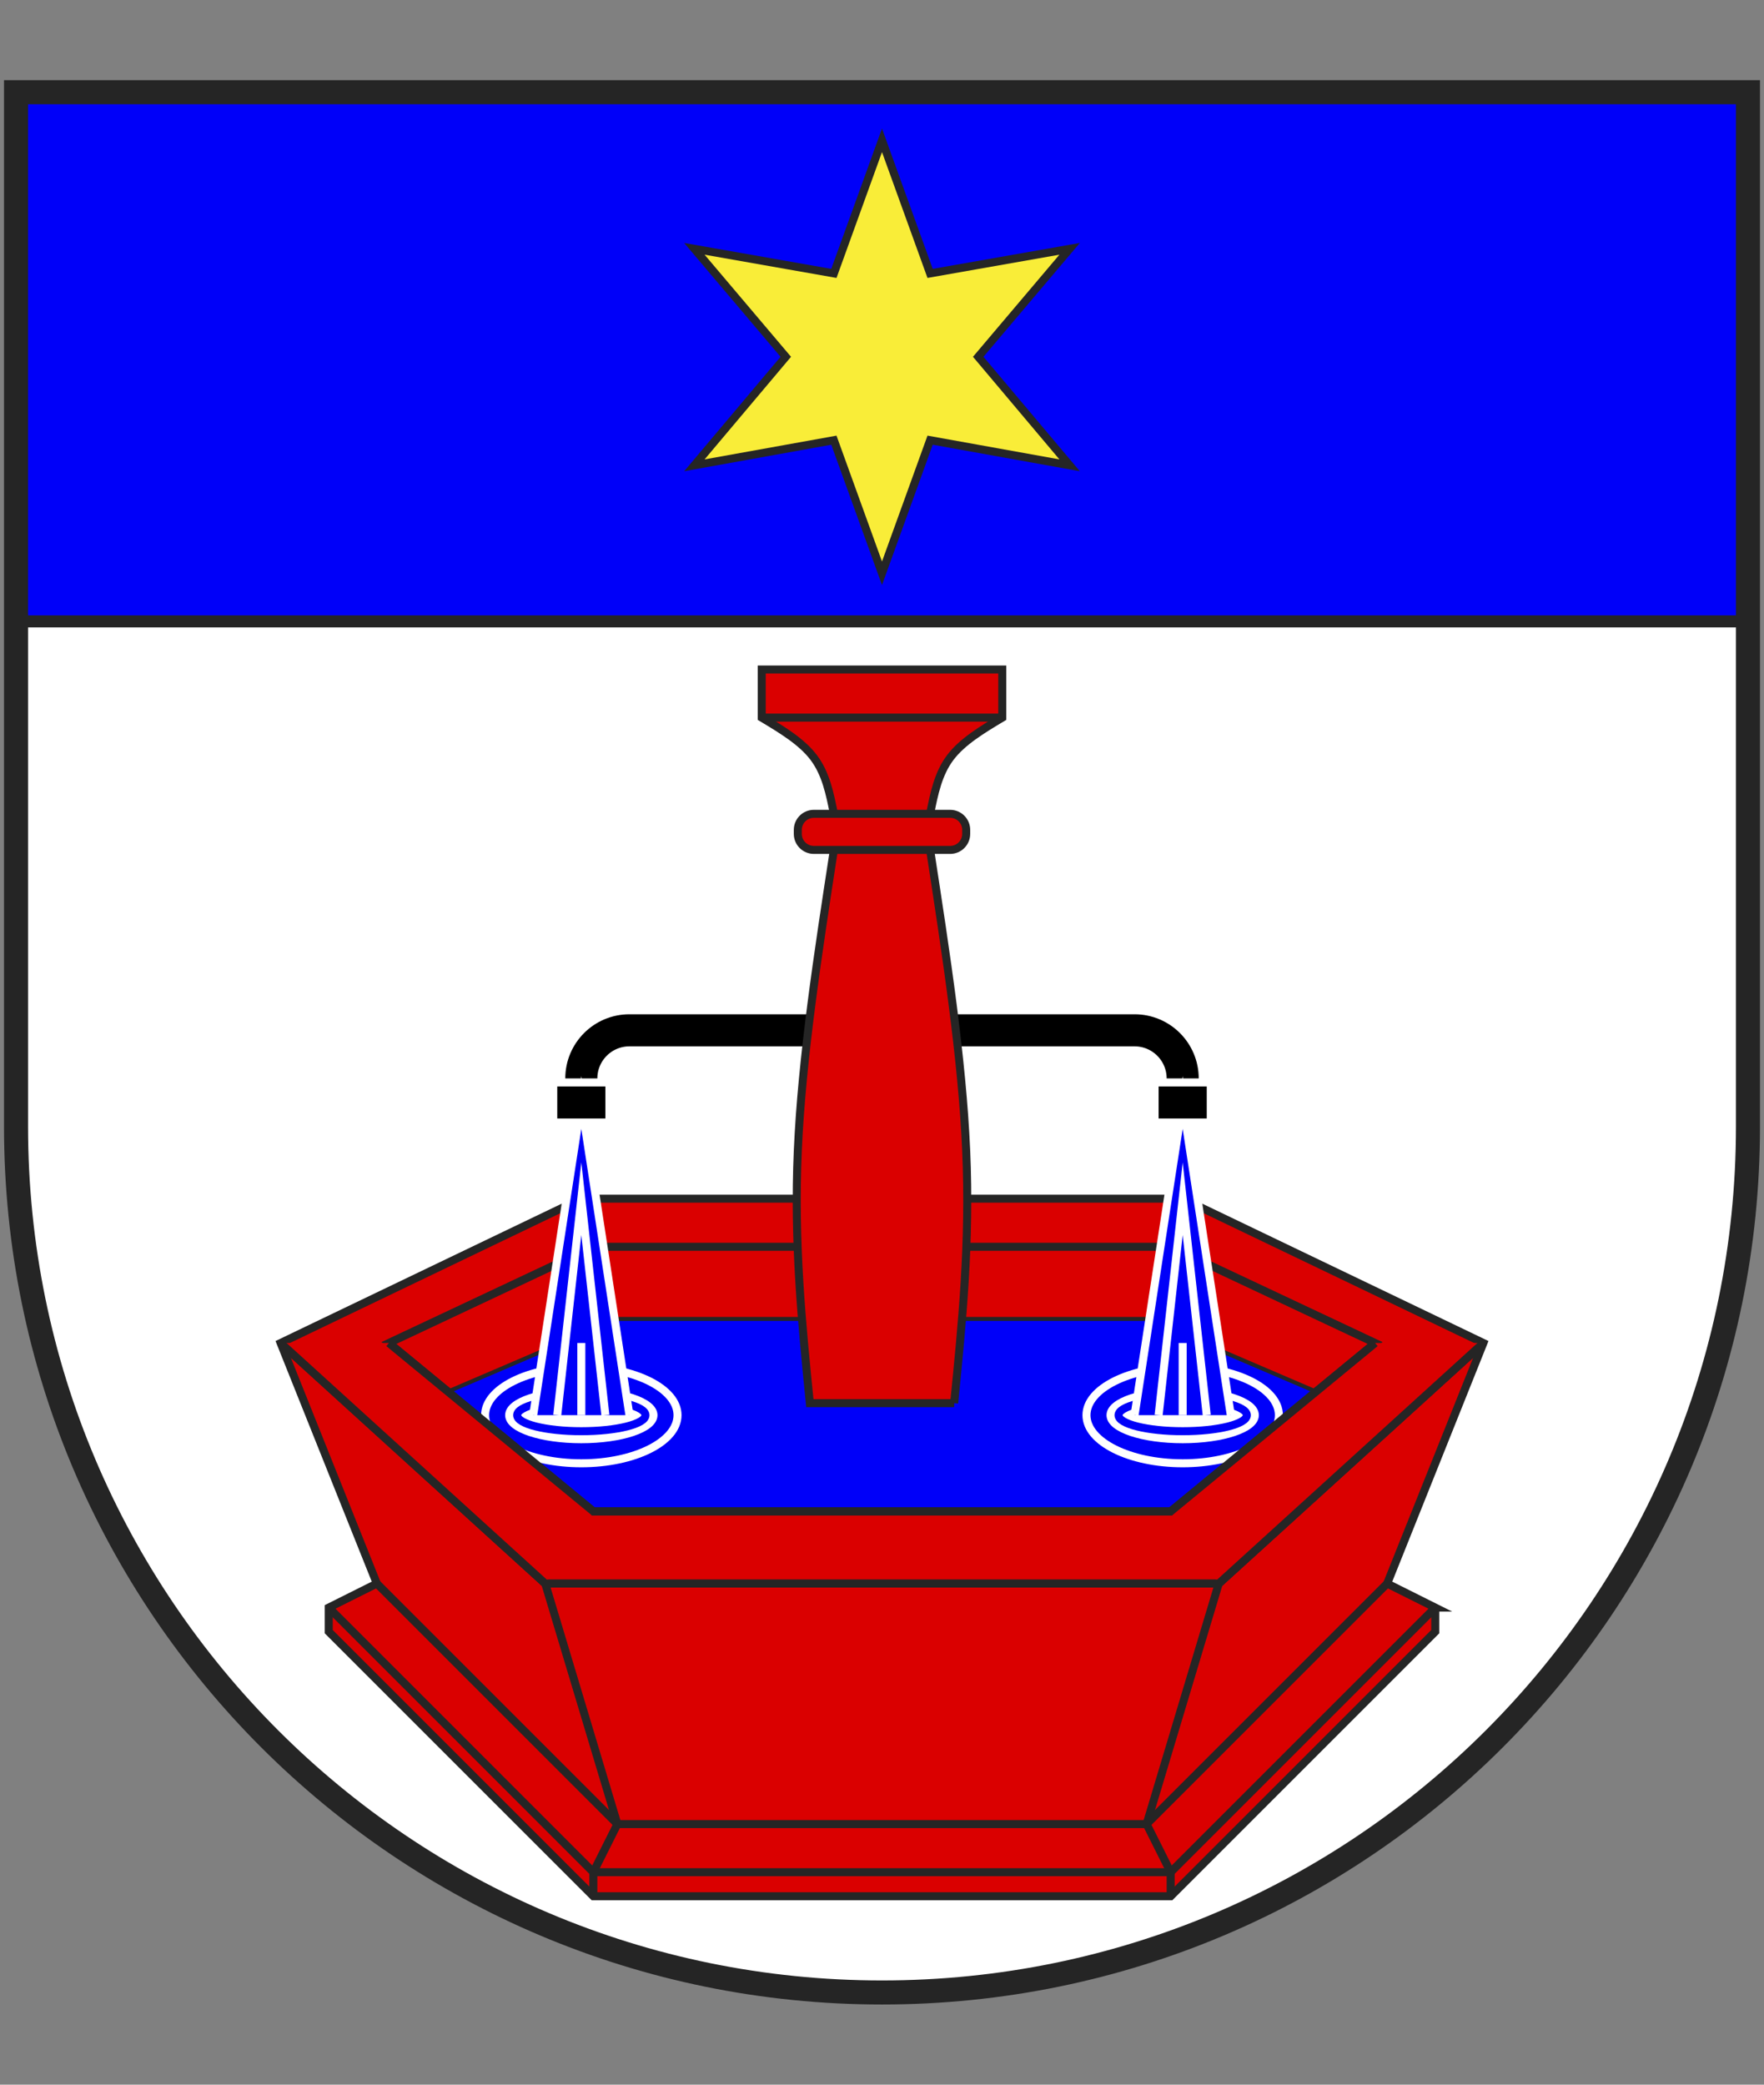 <?xml version="1.0" encoding="UTF-8"?>
<svg id="Ebene_1" data-name="Ebene 1" xmlns="http://www.w3.org/2000/svg" xmlns:xlink="http://www.w3.org/1999/xlink" viewBox="0 0 440 520">
  <rect x="0" y="0" width="440" height="520" fill="#808080" stroke="none"/>
  <defs>
    <style>
      .cls-1, .cls-2, .cls-3, .cls-4, .cls-5, .cls-6, .cls-7 {
        fill: none;
      }

      .cls-1, .cls-8 {
        stroke: #fff;
      }

      .cls-1, .cls-8, .cls-9, .cls-3, .cls-4, .cls-5, .cls-6, .cls-10, .cls-7, .cls-11 {
        stroke-miterlimit: 10;
      }

      .cls-1, .cls-8, .cls-9, .cls-4, .cls-5, .cls-10 {
        stroke-width: 2px;
      }

      .cls-12, .cls-13, .cls-2, .cls-14 {
        stroke-width: 0px;
      }

      .cls-12, .cls-13, .cls-8, .cls-9, .cls-14, .cls-10, .cls-11 {
        fill-rule: evenodd;
      }

      .cls-12, .cls-11 {
        fill: #0000f9;
      }

      .cls-13, .cls-10 {
        fill: #da0000;
      }

      .cls-15 {
        clip-path: url(#clippath);
      }

      .cls-8, .cls-14 {
        fill: #fff;
      }

      .cls-9 {
        fill: #f9ed38;
      }

      .cls-9, .cls-4, .cls-6, .cls-10, .cls-7, .cls-11 {
        stroke: #252525;
      }

      .cls-3 {
        stroke: #000;
        stroke-width: 8px;
      }

      .cls-5 {
        stroke: #0000f9;
      }

      .cls-6 {
        stroke-width: 3px;
      }

      .cls-7 {
        stroke-width: 6px;
      }

      .cls-11 {
        stroke-width: 1px;
      }
    </style>
    <clipPath id="clippath">
      <path class="cls-2" d="M3.999,281c0,119.294,96.707,216.001,216.001,216.001s216.001-96.707,216.001-216.001V22.999H3.999v258.001Z"/>
    </clipPath>
  </defs>
  <g class="cls-15">
    <g>
      <path id="feldo-1" class="cls-12" d="M-35.001-10.001v165.001h510.003V-10.001H-35.001Z"/>
      <path id="feldu-1" class="cls-14" d="M-35.001,154.999v345.002h510.003V154.999H-35.001Z"/>
      <path id="stern-1" class="cls-9" d="M220,34.999l-12,33.2-34.8-6.133,22.8,26.933-22.8,27.067,34.8-6.267,12,33.2,12-33.2,34.8,6.267-22.8-27.067,22.8-26.933-34.8,6.133-12-33.2Z"/>
      <path id="brunnen-1" class="cls-10" d="M358.001,401.001l-12-6,24-60-75-36h-150.001l-75,36,24,60-12,6v6l66,66h144.001l66-66v-6Z"/>
      <path id="wasser-1" class="cls-11" d="M154,329l-42,18,36,30h144.001l36-30-42-18h-132.001Z"/>
      <path id="rohr-1" class="cls-3" d="M208,257h-51c-6.627,0-12,5.373-12,12"/>
      <path id="rohr-2" class="cls-3" d="M232,257h51c6.627,0,12,5.373,12,12"/>
      <path id="brunnen-linie-1" class="cls-4" d="M69.999,335l66,60h168.001l66-60"/>
      <path id="brunnen-linie-2" class="cls-4" d="M346.001,395.001l-60,60h-132.001l-60-60"/>
      <path id="brunnen-linie-3" class="cls-4" d="M148,311l-51,24,51,42h144.001l51-42-51-24h-144.001Z"/>
      <path id="brunnen-linie-4" class="cls-4" d="M81.999,401.001l66,66h144.001l66-66"/>
      <path id="brunnen-linie-5" class="cls-4" d="M69.999,335l66,60,18,60-6,12v6"/>
      <path id="brunnen-linie-6" class="cls-4" d="M370.001,335l-66,60-18,60,6,12v6"/>
      <path id="säule-1" class="cls-10" d="M238,350c2-20,4-40,3-63s-5-49-9-75v-9c1-5,2-10,5-14,3-4,8-7,13-10v-12h-60v12c5,3,10,6,13,10,3,4,4,9,5,14v9c-4,26-8,52-9,75s1,43,3,63h36Z"/>
      <path id="platte-1" class="cls-10" d="M203,203c-2.209,0-4,1.791-4,4h0v1c0,2.209,1.791,4,4,4h34c2.209,0,4-1.791,4-4h0v-1c0-2.209-1.791-4-4-4h-34Z"/>
      <path id="elli1-1" class="cls-1" d="M169,353c0-6.627-10.745-12-24-12s-24,5.373-24,12,10.745,12,24,12,24-5.373,24-12Z"/>
      <path id="elli2-1" class="cls-8" d="M163,353c0-3.314-8.059-6-18-6s-18,2.686-18,6,8.059,6,18,6,18-2.686,18-6Z"/>
      <path id="elli3-1" class="cls-5" d="M161,353c0-2.209-7.163-4-16-4s-16,1.791-16,4,7.163,4,16,4,16-1.791,16-4Z"/>
      <path id="strahl1-1" class="cls-12" d="M145,275l-12,78h24l-12-78Z"/>
      <path id="strahl2-1" class="cls-1" d="M157,353l-12-78-12,78"/>
      <path id="strahl2-2" class="cls-1" d="M145,335v18"/>
      <path id="strahl2-3" class="cls-1" d="M139,353l6-54,6,54"/>
      <g>
        <path id="elli1-1-2" data-name="elli1-1" class="cls-1" d="M319,353c0-6.627-10.745-12-24-12s-24,5.373-24,12,10.745,12,24,12,24-5.373,24-12Z"/>
        <path id="elli2-1-2" data-name="elli2-1" class="cls-8" d="M313,353c0-3.314-8.059-6-18-6s-18,2.686-18,6,8.059,6,18,6,18-2.686,18-6Z"/>
        <path id="elli3-1-2" data-name="elli3-1" class="cls-5" d="M311,353c0-2.209-7.163-4-16-4s-16,1.791-16,4,7.163,4,16,4,16-1.791,16-4Z"/>
        <path id="strahl1-1-2" data-name="strahl1-1" class="cls-12" d="M295,275l-12,78h24l-12-78Z"/>
        <path id="strahl2-1-2" data-name="strahl2-1" class="cls-1" d="M307,353l-12-78-12,78"/>
        <path id="strahl2-2-2" data-name="strahl2-2" class="cls-1" d="M295,335v18"/>
        <path id="strahl2-3-2" data-name="strahl2-3" class="cls-1" d="M289,353l6-54,6,54"/>
      </g>
      <path id="rohrx-1" class="cls-3" d="M139,275h12"/>
      <path id="rohrx-2" class="cls-3" d="M301,275h-12"/>
      <path id="brunnen2-1" class="cls-13" d="M69.999,335l66,60,12-18-51-42h-27Z"/>
      <path id="brunnen2-2" class="cls-13" d="M370.001,335h-27l-51,42,12,18,66-60Z"/>
      <path id="brunnen-linie2-1" class="cls-4" d="M190,179h60"/>
      <path id="brunnen-linie2-2" class="cls-4" d="M96.999,335l51,42h144.001l51-42"/>
      <path id="brunnen-linie2-3" class="cls-4" d="M69.999,335l66,60h168.001l66-60"/>
      <path id="linie-1" class="cls-6" d="M-35.001,154.999h510.003"/>
    </g>
  </g>
  <path id="clip-boundary" class="cls-7" d="M3.999,281c0,119.294,96.707,216.001,216.001,216.001s216.001-96.707,216.001-216.001V22.999H3.999v258.001Z"/>
</svg>